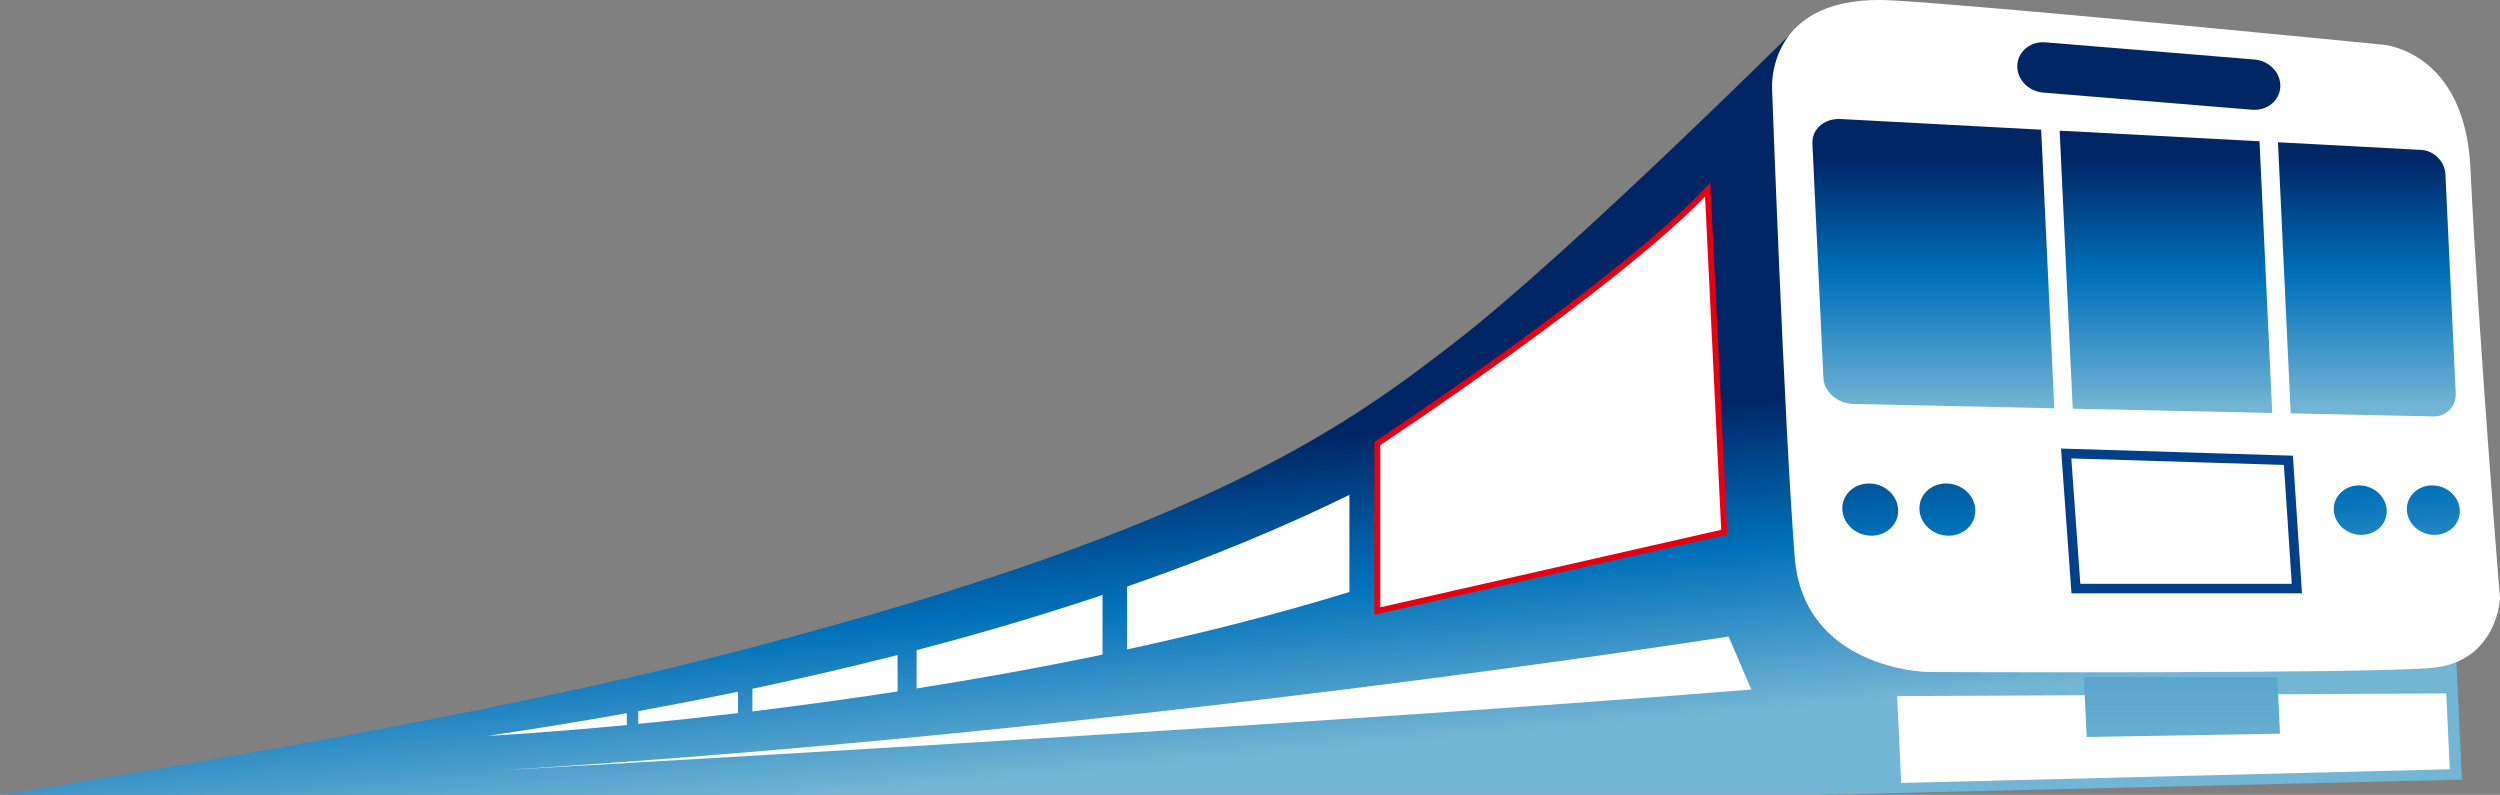 <?xml version="1.0" encoding="UTF-8"?><svg id="_レイヤー_2" xmlns="http://www.w3.org/2000/svg" xmlns:xlink="http://www.w3.org/1999/xlink" viewBox="0 0 211.909 67.374"><rect x="0" y="0" width="211.909" height="67.374" fill="#808080" stroke="none"/><defs><style>.cls-1{fill:url(#linear-gradient);}.cls-1,.cls-2,.cls-3,.cls-4,.cls-5,.cls-6,.cls-7,.cls-8,.cls-9,.cls-10,.cls-11,.cls-12,.cls-13{stroke-width:0px;}.cls-14{stroke:#e60012;stroke-miterlimit:10;stroke-width:.5px;}.cls-14,.cls-4{fill:none;}.cls-2{fill:url(#linear-gradient-6);}.cls-15{clip-path:url(#clippath-2);}.cls-16{clip-path:url(#clippath-6);}.cls-3{fill:url(#linear-gradient-5);}.cls-17{clip-path:url(#clippath-7);}.cls-18{clip-path:url(#clippath-1);}.cls-19{clip-path:url(#clippath-4);}.cls-5{fill:url(#linear-gradient-2);}.cls-6{fill:#00408b;}.cls-7{fill:url(#linear-gradient-7);}.cls-8{fill:url(#linear-gradient-3);}.cls-20{clip-path:url(#clippath-9);}.cls-21,.cls-11{fill:#fff;}.cls-22{clip-path:url(#clippath);}.cls-9{fill:url(#linear-gradient-9);}.cls-23{clip-path:url(#clippath-3);}.cls-10{fill:url(#linear-gradient-8);}.cls-24{clip-path:url(#clippath-8);}.cls-25{clip-path:url(#clippath-5);}.cls-12{fill:url(#linear-gradient-10);}.cls-13{fill:url(#linear-gradient-4);}</style><clipPath id="clippath"><path class="cls-4" d="M123.333,29.009c-9.605,7.445-22,16.465-64.172,27.037C36.478,61.729,0,67.374,0,67.374h154.114l54.566-1.29-.598-12.768L161.245,3.39l-9.581-.412s-18.728,18.593-28.331,26.031"/></clipPath><linearGradient id="linear-gradient" x1="-265.896" y1="402.987" x2="-264.308" y2="402.987" gradientTransform="translate(-6616.519 4472.267) rotate(90) scale(16.678 -16.678)" gradientUnits="userSpaceOnUse"><stop offset="0" stop-color="#002666"/><stop offset=".476" stop-color="#0071ba"/><stop offset="1" stop-color="#73b5d4"/></linearGradient><clipPath id="clippath-1"><path class="cls-4" d="M170.995,5.53c-.059,1.174.92,2.207,2.183,2.317l17.722,1.454c1.26.105,2.334-.769,2.387-1.94.057-1.176-.922-2.215-2.184-2.316l-17.725-1.457c-.069-.004-.139-.008-.207-.008-1.168,0-2.123.834-2.176,1.949"/></clipPath><linearGradient id="linear-gradient-2" x1="-265.861" y1="404.693" x2="-264.273" y2="404.693" gradientTransform="translate(-6566.83 4462) rotate(90.014) scale(16.674 -16.674)" xlink:href="#linear-gradient"/><clipPath id="clippath-2"><path class="cls-4" d="M204.015,43.242c.055,1.159,1.103,2.095,2.345,2.095,1.236,0,2.196-.935,2.142-2.095-.057-1.158-1.102-2.098-2.342-2.098-1.236,0-2.199.939-2.144,2.098"/></clipPath><linearGradient id="linear-gradient-3" x1="-265.897" y1="405.127" x2="-264.307" y2="405.127" gradientTransform="translate(-6550.397 4462.821) rotate(90.002) scale(16.678 -16.678)" xlink:href="#linear-gradient"/><clipPath id="clippath-3"><path class="cls-4" d="M197.819,43.242c.053,1.159,1.104,2.095,2.342,2.095,1.241,0,2.201-.935,2.144-2.095-.054-1.158-1.1-2.098-2.339-2.098-1.24,0-2.199.939-2.146,2.098"/></clipPath><linearGradient id="linear-gradient-4" x1="-265.897" y1="404.99" x2="-264.307" y2="404.99" gradientTransform="translate(-6553.437 4464.709) rotate(89.991) scale(16.678 -16.678)" xlink:href="#linear-gradient"/><clipPath id="clippath-4"><path class="cls-4" d="M162.7,43.191c.056,1.223,1.163,2.215,2.469,2.215,1.307,0,2.322-.992,2.264-2.215-.054-1.223-1.163-2.209-2.472-2.209-1.306,0-2.32.986-2.261,2.209"/></clipPath><linearGradient id="linear-gradient-5" x1="-265.878" y1="404.23" x2="-264.291" y2="404.23" gradientTransform="translate(-6577.129 4465.564) rotate(90.008) scale(16.678 -16.678)" xlink:href="#linear-gradient"/><clipPath id="clippath-5"><path class="cls-4" d="M156.164,43.191c.056,1.223,1.16,2.215,2.469,2.215,1.306,0,2.32-.992,2.261-2.215-.056-1.223-1.163-2.209-2.469-2.209-1.309,0-2.322.986-2.261,2.209"/></clipPath><linearGradient id="linear-gradient-6" x1="-265.816" y1="404.068" x2="-264.225" y2="404.068" gradientTransform="translate(-6583.157 4466.602) rotate(90.008) scale(16.683 -16.683)" xlink:href="#linear-gradient"/><clipPath id="clippath-6"><polygon class="cls-4" points="175.691 34.641 192.604 35.005 191.524 11.976 174.584 11.076 175.691 34.641"/></clipPath><linearGradient id="linear-gradient-7" x1="-265.656" y1="406.372" x2="-264.068" y2="406.372" gradientTransform="translate(-5223.464 3548.185) rotate(90) scale(13.306 -13.306)" xlink:href="#linear-gradient"/><clipPath id="clippath-7"><path class="cls-4" d="M194.169,35.038l12.117.26c1.086.008,1.92-.865,1.871-1.94l-.875-18.59c-.051-1.08-.968-2.003-2.059-2.062l-12.132-.646,1.078,22.979Z"/></clipPath><linearGradient id="linear-gradient-8" x1="-265.656" y1="406.848" x2="-264.068" y2="406.848" gradientTransform="translate(-5212.746 3548.185) rotate(90) scale(13.306 -13.306)" xlink:href="#linear-gradient"/><clipPath id="clippath-8"><path class="cls-4" d="M153.626,12.167l.932,19.848c.058,1.225,1.231,2.223,2.607,2.228l16.962.367-1.111-23.617-16.986-.904c-.055-.004-.105-.005-.158-.005-1.305,0-2.303.91-2.244,2.083"/></clipPath><linearGradient id="linear-gradient-9" x1="-265.656" y1="405.821" x2="-264.068" y2="405.821" gradientTransform="translate(-5235.886 3548.185) rotate(90) scale(13.306 -13.306)" xlink:href="#linear-gradient"/><clipPath id="clippath-9"><polygon class="cls-4" points="176.64 57.401 176.872 62.47 193.261 62.189 193.036 57.401 176.64 57.401"/></clipPath><linearGradient id="linear-gradient-10" x1="-269.601" y1="401.651" x2="-268.018" y2="401.651" gradientTransform="translate(-20389.63 13796.061) rotate(90) scale(51.225 -51.225)" xlink:href="#linear-gradient"/></defs><g id="_近景_住宅_電車"><g class="cls-22"><rect class="cls-1" x="-2.506" y="-6.419" width="213.692" height="83.192" transform="translate(-2.777 9.679) rotate(-5.241)"/></g><path class="cls-11" d="M202.028,3.795s6.91.515,7.378,10.485c.64,13.59,2.503,36.452,2.503,36.452,0,0-.232,5.36-5.746,5.876-5.514.518-42.758.354-42.758.354,0,0-10.535-.176-11.281-9.754-.904-11.676-1.916-39.663-1.916-39.663,0,0-.59-8.154,10.24-7.51,9.402.564,41.58,3.759,41.58,3.759"/><g class="cls-18"><rect class="cls-5" x="170.718" y="2.571" width="22.844" height="7.848" transform="translate(.171 16.709) rotate(-5.255)"/></g><g class="cls-15"><rect class="cls-8" x="203.78" y="40.944" width="4.957" height="4.595" transform="translate(-3.088 19.028) rotate(-5.243)"/></g><g class="cls-23"><rect class="cls-13" x="197.584" y="40.944" width="4.961" height="4.596" transform="translate(-3.109 18.422) rotate(-5.232)"/></g><g class="cls-19"><rect class="cls-3" x="162.449" y="40.771" width="5.234" height="4.847" transform="translate(-3.26 15.283) rotate(-5.249)"/></g><g class="cls-25"><rect class="cls-2" x="155.91" y="40.771" width="5.234" height="4.847" transform="translate(-3.287 14.684) rotate(-5.249)"/></g><g class="cls-16"><rect class="cls-7" x="174.584" y="11.076" width="18.02" height="23.929"/></g><g class="cls-17"><rect class="cls-10" x="193.091" y="12.06" width="15.115" height="23.246"/></g><g class="cls-24"><rect class="cls-9" x="153.567" y="10.084" width="20.559" height="24.526"/></g><polygon class="cls-11" points="161.151 66.366 207.655 65.204 207.353 58.776 160.808 59.005 161.151 66.366"/><g class="cls-20"><rect class="cls-12" x="176.64" y="57.401" width="16.621" height="5.068"/></g><path class="cls-6" d="M174.732,38.468l.853,11.826h19.54l-.772-11.668-19.65-.606.03.447ZM175.573,38.857c.838.025,17.33.53,18.019.552.043.658.615,9.31.666,10.076h-17.922c-.048-.674-.707-9.83-.764-10.628"/><path class="cls-11" d="M77.696,55.109v3.247c5.061-.799,10.375-1.747,15.758-2.87v-5.056c-4.799,1.61-10.033,3.182-15.758,4.679"/><path class="cls-11" d="M54.098,60.277v1.083c2.538-.247,5.376-.55,8.454-.914v-1.813c-2.727.565-5.545,1.114-8.454,1.645"/><path class="cls-11" d="M63.776,58.382v1.918c3.81-.463,7.953-1.023,12.307-1.691v-3.087c-3.885.989-7.978,1.948-12.307,2.86"/><path class="cls-11" d="M41.336,62.377s4.529-.231,11.795-.921v-1.002c-3.777.673-7.705,1.318-11.795,1.923"/><path class="cls-11" d="M95.532,49.721v5.326c6.324-1.368,12.709-2.978,18.85-4.867v-8.235c-5.312,2.608-11.553,5.238-18.85,7.776"/><path class="cls-11" d="M42.252,65.297s69.37-3.853,106.195-6.853l-1.928-4.495s-51.599,8.136-104.267,11.348"/><path class="cls-21" d="M116.747,51.792v-14.203s20.446-13.48,28.002-21.516l1.407,29.033-29.409,6.686Z"/><path class="cls-14" d="M116.747,51.792v-14.203s20.446-13.48,28.002-21.516l1.407,29.033-29.409,6.686Z"/></g></svg>